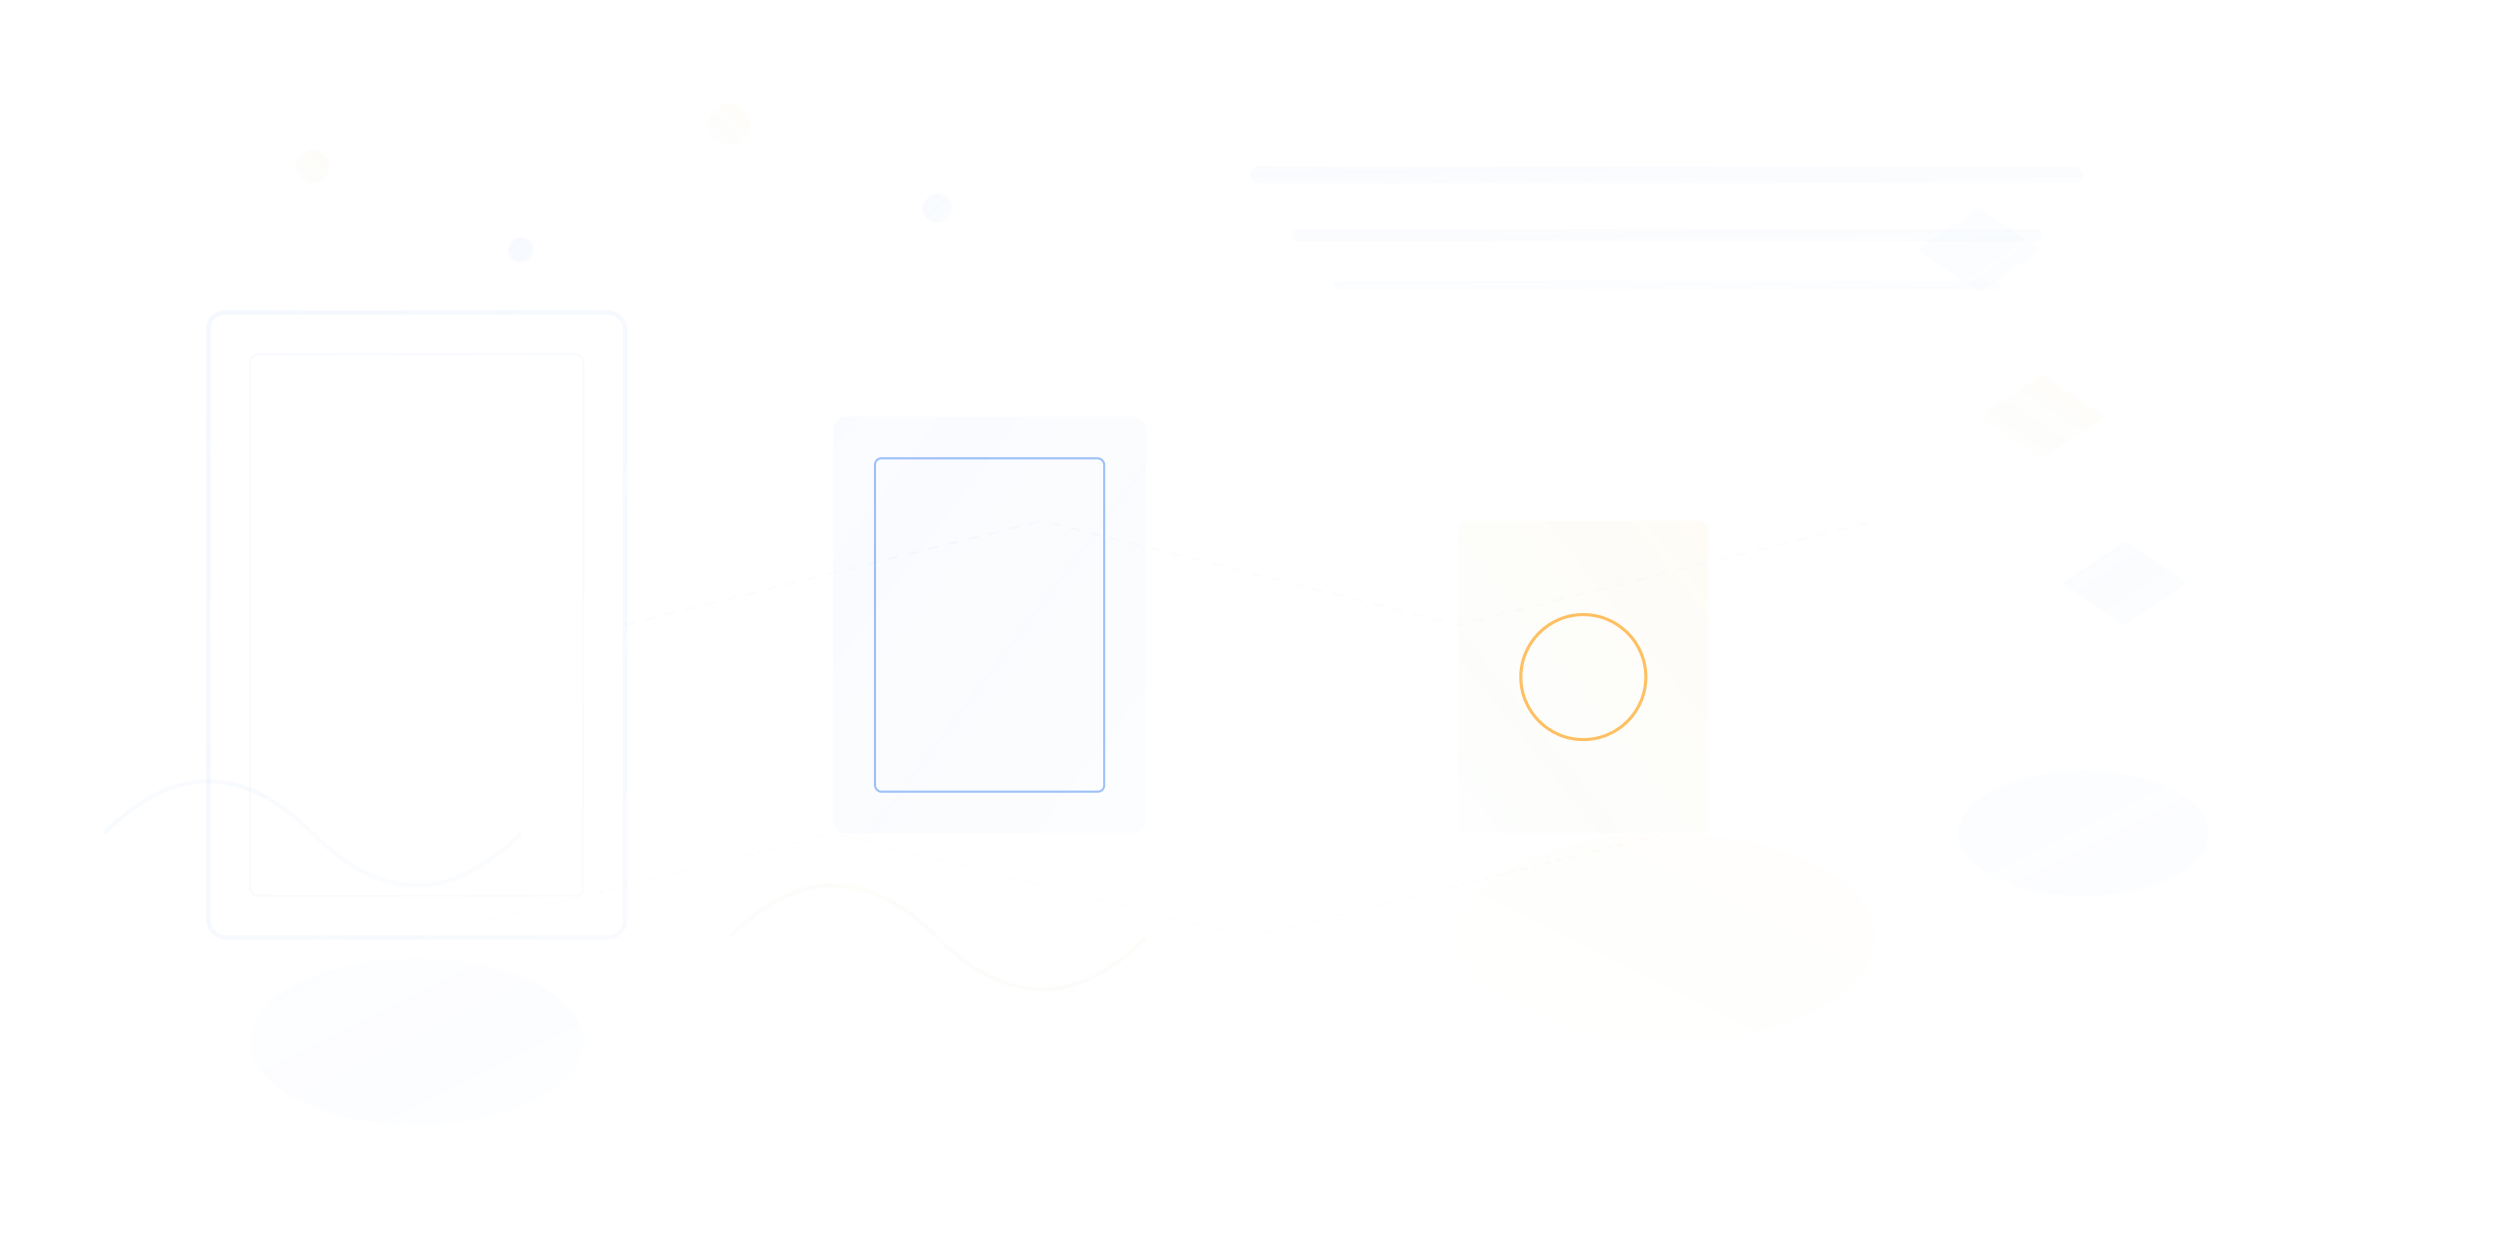 <svg width="1200" height="600" viewBox="0 0 1200 600" fill="none" xmlns="http://www.w3.org/2000/svg">
  <defs>
    <linearGradient id="bgGradient1" x1="0%" y1="0%" x2="100%" y2="100%">
      <stop offset="0%" style="stop-color:#4285F4;stop-opacity:0.1" />
      <stop offset="100%" style="stop-color:#1565C0;stop-opacity:0.05" />
    </linearGradient>
    <linearGradient id="bgGradient2" x1="100%" y1="0%" x2="0%" y2="100%">
      <stop offset="0%" style="stop-color:#FF9800;stop-opacity:0.08" />
      <stop offset="100%" style="stop-color:#4CAF50;stop-opacity:0.03" />
    </linearGradient>
  </defs>
  
  <!-- Background shapes representing display cases and retail stands -->
  
  <!-- Large display case outline -->
  <rect x="100" y="150" width="200" height="300" rx="8" fill="none" stroke="url(#bgGradient1)" stroke-width="2" opacity="0.6"/>
  <rect x="120" y="170" width="160" height="260" rx="4" fill="none" stroke="url(#bgGradient1)" stroke-width="1" opacity="0.4"/>
  
  <!-- Medium retail stand -->
  <rect x="400" y="200" width="150" height="200" rx="6" fill="url(#bgGradient1)" opacity="0.3"/>
  <rect x="420" y="220" width="110" height="160" rx="3" fill="none" stroke="#4285F4" stroke-width="1" opacity="0.5"/>
  
  <!-- Small showcase -->
  <rect x="700" y="250" width="120" height="150" rx="4" fill="url(#bgGradient2)" opacity="0.4"/>
  <circle cx="760" cy="325" r="30" fill="none" stroke="#FF9800" stroke-width="1.5" opacity="0.6"/>
  
  <!-- Geometric patterns -->
  <polygon points="950,100 980,120 950,140 920,120" fill="url(#bgGradient1)" opacity="0.2"/>
  <polygon points="980,180 1010,200 980,220 950,200" fill="url(#bgGradient2)" opacity="0.3"/>
  <polygon points="1020,260 1050,280 1020,300 990,280" fill="url(#bgGradient1)" opacity="0.25"/>
  
  <!-- Abstract retail elements -->
  <path d="M50 400 Q100 350 150 400 T250 400" stroke="url(#bgGradient1)" stroke-width="2" fill="none" opacity="0.4"/>
  <path d="M350 450 Q400 400 450 450 T550 450" stroke="url(#bgGradient2)" stroke-width="2" fill="none" opacity="0.5"/>
  
  <!-- Product display shelves -->
  <rect x="600" y="80" width="400" height="8" rx="4" fill="url(#bgGradient1)" opacity="0.3"/>
  <rect x="620" y="110" width="360" height="6" rx="3" fill="url(#bgGradient1)" opacity="0.25"/>
  <rect x="640" y="135" width="320" height="4" rx="2" fill="url(#bgGradient1)" opacity="0.2"/>
  
  <!-- Scattered product representations -->
  <circle cx="150" cy="80" r="8" fill="url(#bgGradient2)" opacity="0.4"/>
  <circle cx="250" cy="120" r="6" fill="url(#bgGradient1)" opacity="0.5"/>
  <circle cx="350" cy="60" r="10" fill="url(#bgGradient2)" opacity="0.3"/>
  <circle cx="450" cy="100" r="7" fill="url(#bgGradient1)" opacity="0.4"/>
  
  <!-- Large background elements -->
  <ellipse cx="200" cy="500" rx="80" ry="40" fill="url(#bgGradient1)" opacity="0.15"/>
  <ellipse cx="800" cy="450" rx="100" ry="50" fill="url(#bgGradient2)" opacity="0.12"/>
  <ellipse cx="1000" cy="400" rx="60" ry="30" fill="url(#bgGradient1)" opacity="0.18"/>
  
  <!-- Connecting lines suggesting retail flow -->
  <path d="M300 300 L500 250 L700 300 L900 250" stroke="url(#bgGradient1)" stroke-width="1" fill="none" opacity="0.3" stroke-dasharray="5,5"/>
  <path d="M200 450 L400 400 L600 450 L800 400" stroke="url(#bgGradient2)" stroke-width="1" fill="none" opacity="0.4" stroke-dasharray="3,3"/>
</svg>
